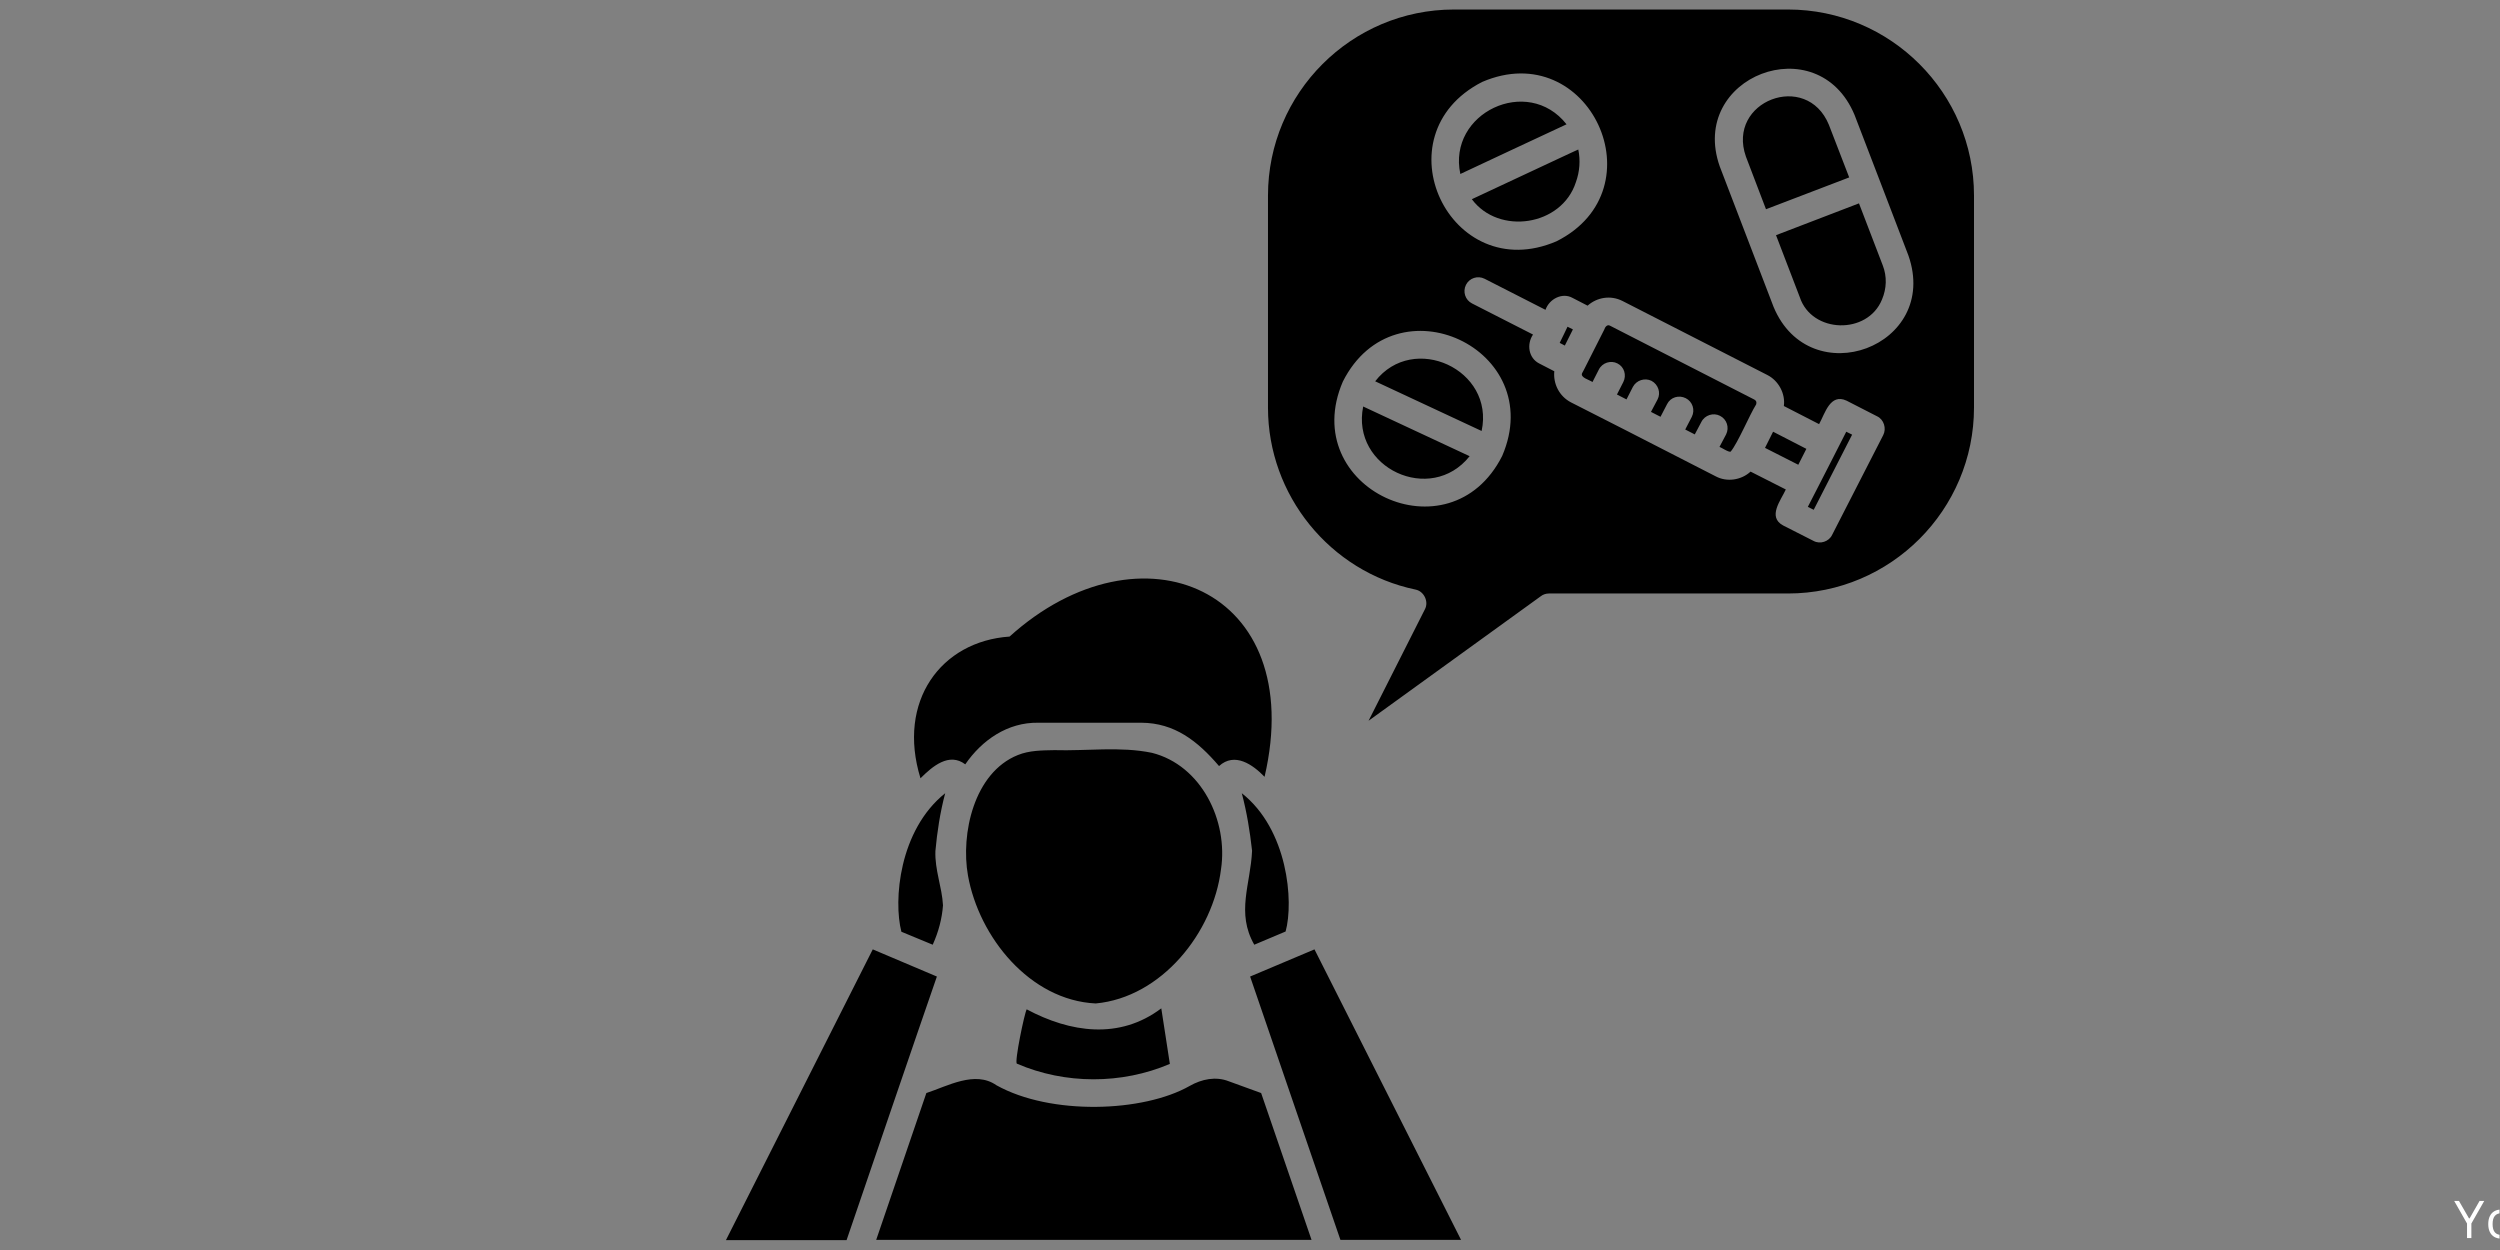 <svg xmlns="http://www.w3.org/2000/svg" xmlns:xlink="http://www.w3.org/1999/xlink" width="6912" zoomAndPan="magnify" viewBox="0 0 5184 2592" height="3456" preserveAspectRatio="xMidYMid meet" version="1.0"><rect x="0" y="0" width="5184" height="2592" fill="#808080" stroke="none"/><defs><g/><clipPath id="9469df2d1d"><path d="M 1505.285 19.258 L 4093.289 19.258 L 4093.289 2572 L 1505.285 2572 Z M 1505.285 19.258 " clip-rule="nonzero"/></clipPath><clipPath id="4cf6c11863"><path d="M 5089 2490 L 5183 2490 L 5183 2569 L 5089 2569 Z M 5089 2490 " clip-rule="nonzero"/></clipPath></defs><g clip-path="url(#9469df2d1d)"><path fill="#000000" d="M 1908.711 1613.855 C 1859.488 1453.988 1951.336 1329.645 2093.422 1320 C 2365.418 1074.359 2713.02 1221.035 2622.188 1610.809 C 2597.828 1585.434 2560.277 1559.043 2527.801 1588.48 C 2483.145 1536.203 2435.445 1499.156 2366.938 1498.648 L 2152.793 1498.648 C 2089.363 1497.633 2036.082 1534.684 2001.574 1584.926 C 1968.082 1559.551 1933.574 1588.988 1908.711 1613.855 Z M 2600.875 1958.969 C 2605.441 1956.941 2663.797 1932.578 2665.828 1931.562 C 2683.082 1869.137 2670.395 1719.926 2574.992 1644.812 C 2585.648 1685.414 2591.738 1723.48 2596.305 1764.082 C 2593.262 1833.613 2562.816 1892.484 2600.875 1958.969 Z M 1934.082 1958.969 C 1946.262 1932.07 1953.367 1904.664 1955.395 1877.258 C 1953.367 1839.195 1938.141 1803.668 1939.664 1764.59 C 1943.215 1725.512 1949.305 1684.91 1959.961 1644.812 C 1864.055 1721.449 1852.383 1867.617 1869.129 1932.07 Z M 2531.859 1802.652 C 2547.082 1702.164 2491.266 1586.957 2388.758 1561.074 C 2322.789 1547.371 2253.27 1557.52 2186.285 1555.492 C 2160.406 1555.996 2134.527 1555.996 2110.676 1565.641 C 2019.336 1602.184 1991.934 1729.57 2007.156 1815.34 C 2029.992 1943.238 2135.539 2074.176 2272.047 2080.773 C 2408.551 2068.086 2515.621 1934.102 2531.859 1802.652 Z M 2128.945 2092.957 C 2124.375 2100.566 2103.062 2203.086 2108.645 2205.625 C 2208.613 2248.766 2325.836 2248.766 2425.805 2206.133 C 2419.715 2167.562 2414.133 2128.988 2408.043 2090.926 C 2321.27 2156.395 2219.27 2141.168 2128.945 2092.957 Z M 2592.246 2024.949 C 2635.379 2151.828 2735.348 2441.621 2779.496 2571.039 L 3029.668 2571.039 L 2725.707 1968.613 Z M 2548.098 2242.168 C 2521.203 2231.508 2491.773 2237.598 2466.906 2251.809 C 2370.492 2306.621 2178.676 2313.219 2066.02 2250.285 C 2021.871 2219.328 1964.531 2252.316 1920.891 2266.527 L 1816.863 2571.039 L 2719.617 2571.039 L 2615.082 2266.527 C 2599.352 2260.945 2563.32 2247.75 2548.098 2242.168 Z M 1809.758 1968.613 L 1505.285 2571.547 L 1755.461 2571.547 C 1783.879 2488.312 1911.246 2115.285 1942.711 2024.949 Z M 4093.289 405.449 L 4093.289 844.961 C 4093.289 1057.613 3920.246 1230.676 3707.625 1230.676 L 3211.844 1230.676 C 3205.754 1230.676 3199.664 1232.707 3195.098 1236.262 L 2837.852 1494.59 L 2954.566 1263.664 C 2963.195 1247.934 2953.043 1226.109 2935.285 1222.559 C 2757.676 1185.508 2629.289 1026.652 2629.289 845.469 L 2629.289 405.449 C 2629.289 192.797 2802.332 19.73 3014.953 19.73 L 3707.625 19.73 C 3920.246 19.73 4093.289 192.797 4093.289 405.449 Z M 3227.574 500.355 C 3442.734 392.254 3295.066 74.543 3073.312 169.957 C 2857.645 280.598 3006.328 595.262 3227.574 500.355 Z M 2784.57 791.164 C 2689.172 1012.441 3006.328 1160.641 3114.922 945.449 C 3210.324 723.664 2893.164 575.977 2784.57 791.164 Z M 3892.336 863.23 L 3828.906 830.75 C 3794.906 815.016 3784.25 857.648 3772.07 879.473 L 3698.996 841.918 C 3702.551 816.031 3687.836 789.133 3664.492 777.461 L 3364.586 624.191 C 3339.723 611.5 3311.305 616.578 3292.023 633.832 L 3260.559 617.594 C 3239.246 605.918 3212.352 620.129 3204.742 642.461 L 3078.387 578.004 C 3064.176 570.898 3046.922 576.484 3039.82 590.691 C 3032.715 604.902 3038.297 622.16 3052.504 629.266 L 3178.859 693.719 C 3165.16 714.02 3169.727 742.441 3191.547 753.605 L 3223.008 769.848 C 3220.473 795.73 3233.156 821.613 3257.516 834.305 L 3372.199 892.668 L 3513.777 965.242 L 3557.418 987.574 C 3580.762 1000.262 3610.703 995.695 3629.984 977.93 L 3703.059 1014.98 C 3692.91 1037.312 3664.492 1071.824 3697.477 1089.586 L 3760.398 1121.559 C 3774.102 1129.172 3792.367 1123.082 3798.965 1109.379 L 3905.023 902.312 C 3912.129 888.609 3906.547 869.828 3892.336 863.23 Z M 3957.289 529.789 C 3929.383 457.215 3873.562 310.543 3845.652 238.473 C 3769.535 55.258 3500.586 158.793 3566.047 345.055 C 3593.449 417.121 3649.773 563.793 3677.684 636.371 C 3753.297 818.062 4023.258 718.59 3957.289 529.789 Z M 3854.785 421.688 L 3682.758 487.668 C 3682.758 487.668 3731.984 616.07 3731.984 616.07 C 3756.848 691.691 3872.547 694.734 3902.484 621.145 C 3912.129 598.305 3913.145 573.438 3904.008 550.09 Z M 3792.371 258.773 C 3746.191 146.105 3579.746 209.547 3620.344 324.754 C 3620.344 324.754 3661.953 433.871 3661.953 433.871 L 3834.488 367.891 Z M 3248.383 257.758 C 3167.695 155.238 3001.254 234.414 3028.148 360.785 C 3083.461 334.902 3193.578 283.137 3248.383 257.758 Z M 3267.664 378.043 C 3275.785 355.711 3277.305 332.363 3272.738 310.035 C 3273.754 309.02 3059.102 410.016 3051.996 413.062 C 3107.816 488.176 3238.23 468.887 3267.664 378.043 Z M 3047.43 945.957 L 2826.688 842.93 C 2800.809 970.32 2966.746 1047.461 3047.43 945.957 Z M 2851.555 790.656 C 2906.359 816.031 3016.984 867.801 3072.297 893.684 C 3099.699 766.297 2930.719 688.645 2851.555 790.656 Z M 3234.172 710.977 L 3244.828 716.559 L 3261.574 683.062 L 3250.41 677.48 C 3246.859 685.602 3238.23 702.348 3234.172 710.977 Z M 3766.996 1015.488 L 3748.727 1051.016 L 3760.906 1057.105 L 3840.578 901.297 L 3828.398 895.207 C 3816.219 919.059 3779.684 991.129 3766.996 1015.488 Z M 3659.926 928.703 L 3728.938 963.723 L 3745.684 930.73 L 3676.672 895.207 Z M 3338.707 675.449 C 3332.617 671.898 3328.051 678.496 3326.527 683.57 L 3284.41 766.805 L 3280.859 773.402 C 3275.785 783.043 3296.082 787.613 3302.172 792.18 L 3315.363 766.297 C 3322.469 752.086 3340.23 746.504 3353.93 753.605 C 3368.141 760.711 3373.215 777.969 3366.109 792.18 L 3352.918 818.062 L 3372.707 828.215 L 3385.902 802.328 C 3393.512 788.117 3410.766 783.043 3424.469 789.641 C 3438.676 797.254 3444.258 814.512 3437.152 828.215 L 3423.453 854.098 L 3443.242 864.246 L 3456.945 837.855 C 3464.047 823.645 3481.301 818.57 3495.512 825.676 C 3509.719 832.781 3515.301 850.035 3508.195 864.246 L 3494.496 890.637 L 3514.285 900.789 L 3527.988 874.906 C 3535.09 860.695 3552.852 855.113 3566.555 862.219 C 3580.762 869.324 3586.344 886.578 3579.238 900.789 L 3565.539 926.672 C 3569.09 927.688 3585.328 938.852 3588.883 936.316 C 3604.105 917.535 3627.449 861.203 3641.656 838.363 C 3642.672 833.797 3642.164 831.258 3638.105 828.719 Z M 3338.707 675.449 " fill-opacity="1" fill-rule="nonzero"/></g><g clip-path="url(#4cf6c11863)"><g fill="#ffffff" fill-opacity="1"><g transform="translate(5087.001, 2567.31)"><g><path d="M 37.641 0 L 28.625 0 L 28.625 -30.25 L 2 -77.062 L 11.906 -77.062 L 32.688 -40.953 L 34 -40.953 L 54.609 -77.062 L 64.312 -77.062 L 37.641 -30.25 Z M 37.641 0 "/></g></g><g transform="translate(5153.263, 2567.31)"><g><path d="M 33.359 1.109 C 27.879 1.109 23.109 -0.047 19.047 -2.359 C 14.992 -4.68 11.867 -8.098 9.672 -12.609 C 7.473 -17.129 6.375 -22.609 6.375 -29.047 C 6.375 -35.473 7.473 -40.953 9.672 -45.484 C 11.867 -50.023 14.992 -53.453 19.047 -55.766 C 23.109 -58.086 27.879 -59.25 33.359 -59.25 C 38.848 -59.25 43.617 -58.086 47.672 -55.766 C 51.734 -53.453 54.863 -50.023 57.062 -45.484 C 59.258 -40.953 60.359 -35.473 60.359 -29.047 C 60.359 -22.609 59.258 -17.129 57.062 -12.609 C 54.863 -8.098 51.734 -4.68 47.672 -2.359 C 43.617 -0.047 38.848 1.109 33.359 1.109 Z M 33.359 -6.594 C 39.16 -6.594 43.598 -8.414 46.672 -12.062 C 49.742 -15.719 51.281 -21.379 51.281 -29.047 C 51.281 -36.742 49.742 -42.414 46.672 -46.062 C 43.598 -49.719 39.16 -51.547 33.359 -51.547 C 27.566 -51.547 23.125 -49.707 20.031 -46.031 C 16.938 -42.363 15.391 -36.703 15.391 -29.047 C 15.391 -21.379 16.938 -15.719 20.031 -12.062 C 23.125 -8.414 27.566 -6.594 33.359 -6.594 Z M 33.359 -6.594 "/></g></g></g></g></svg>
